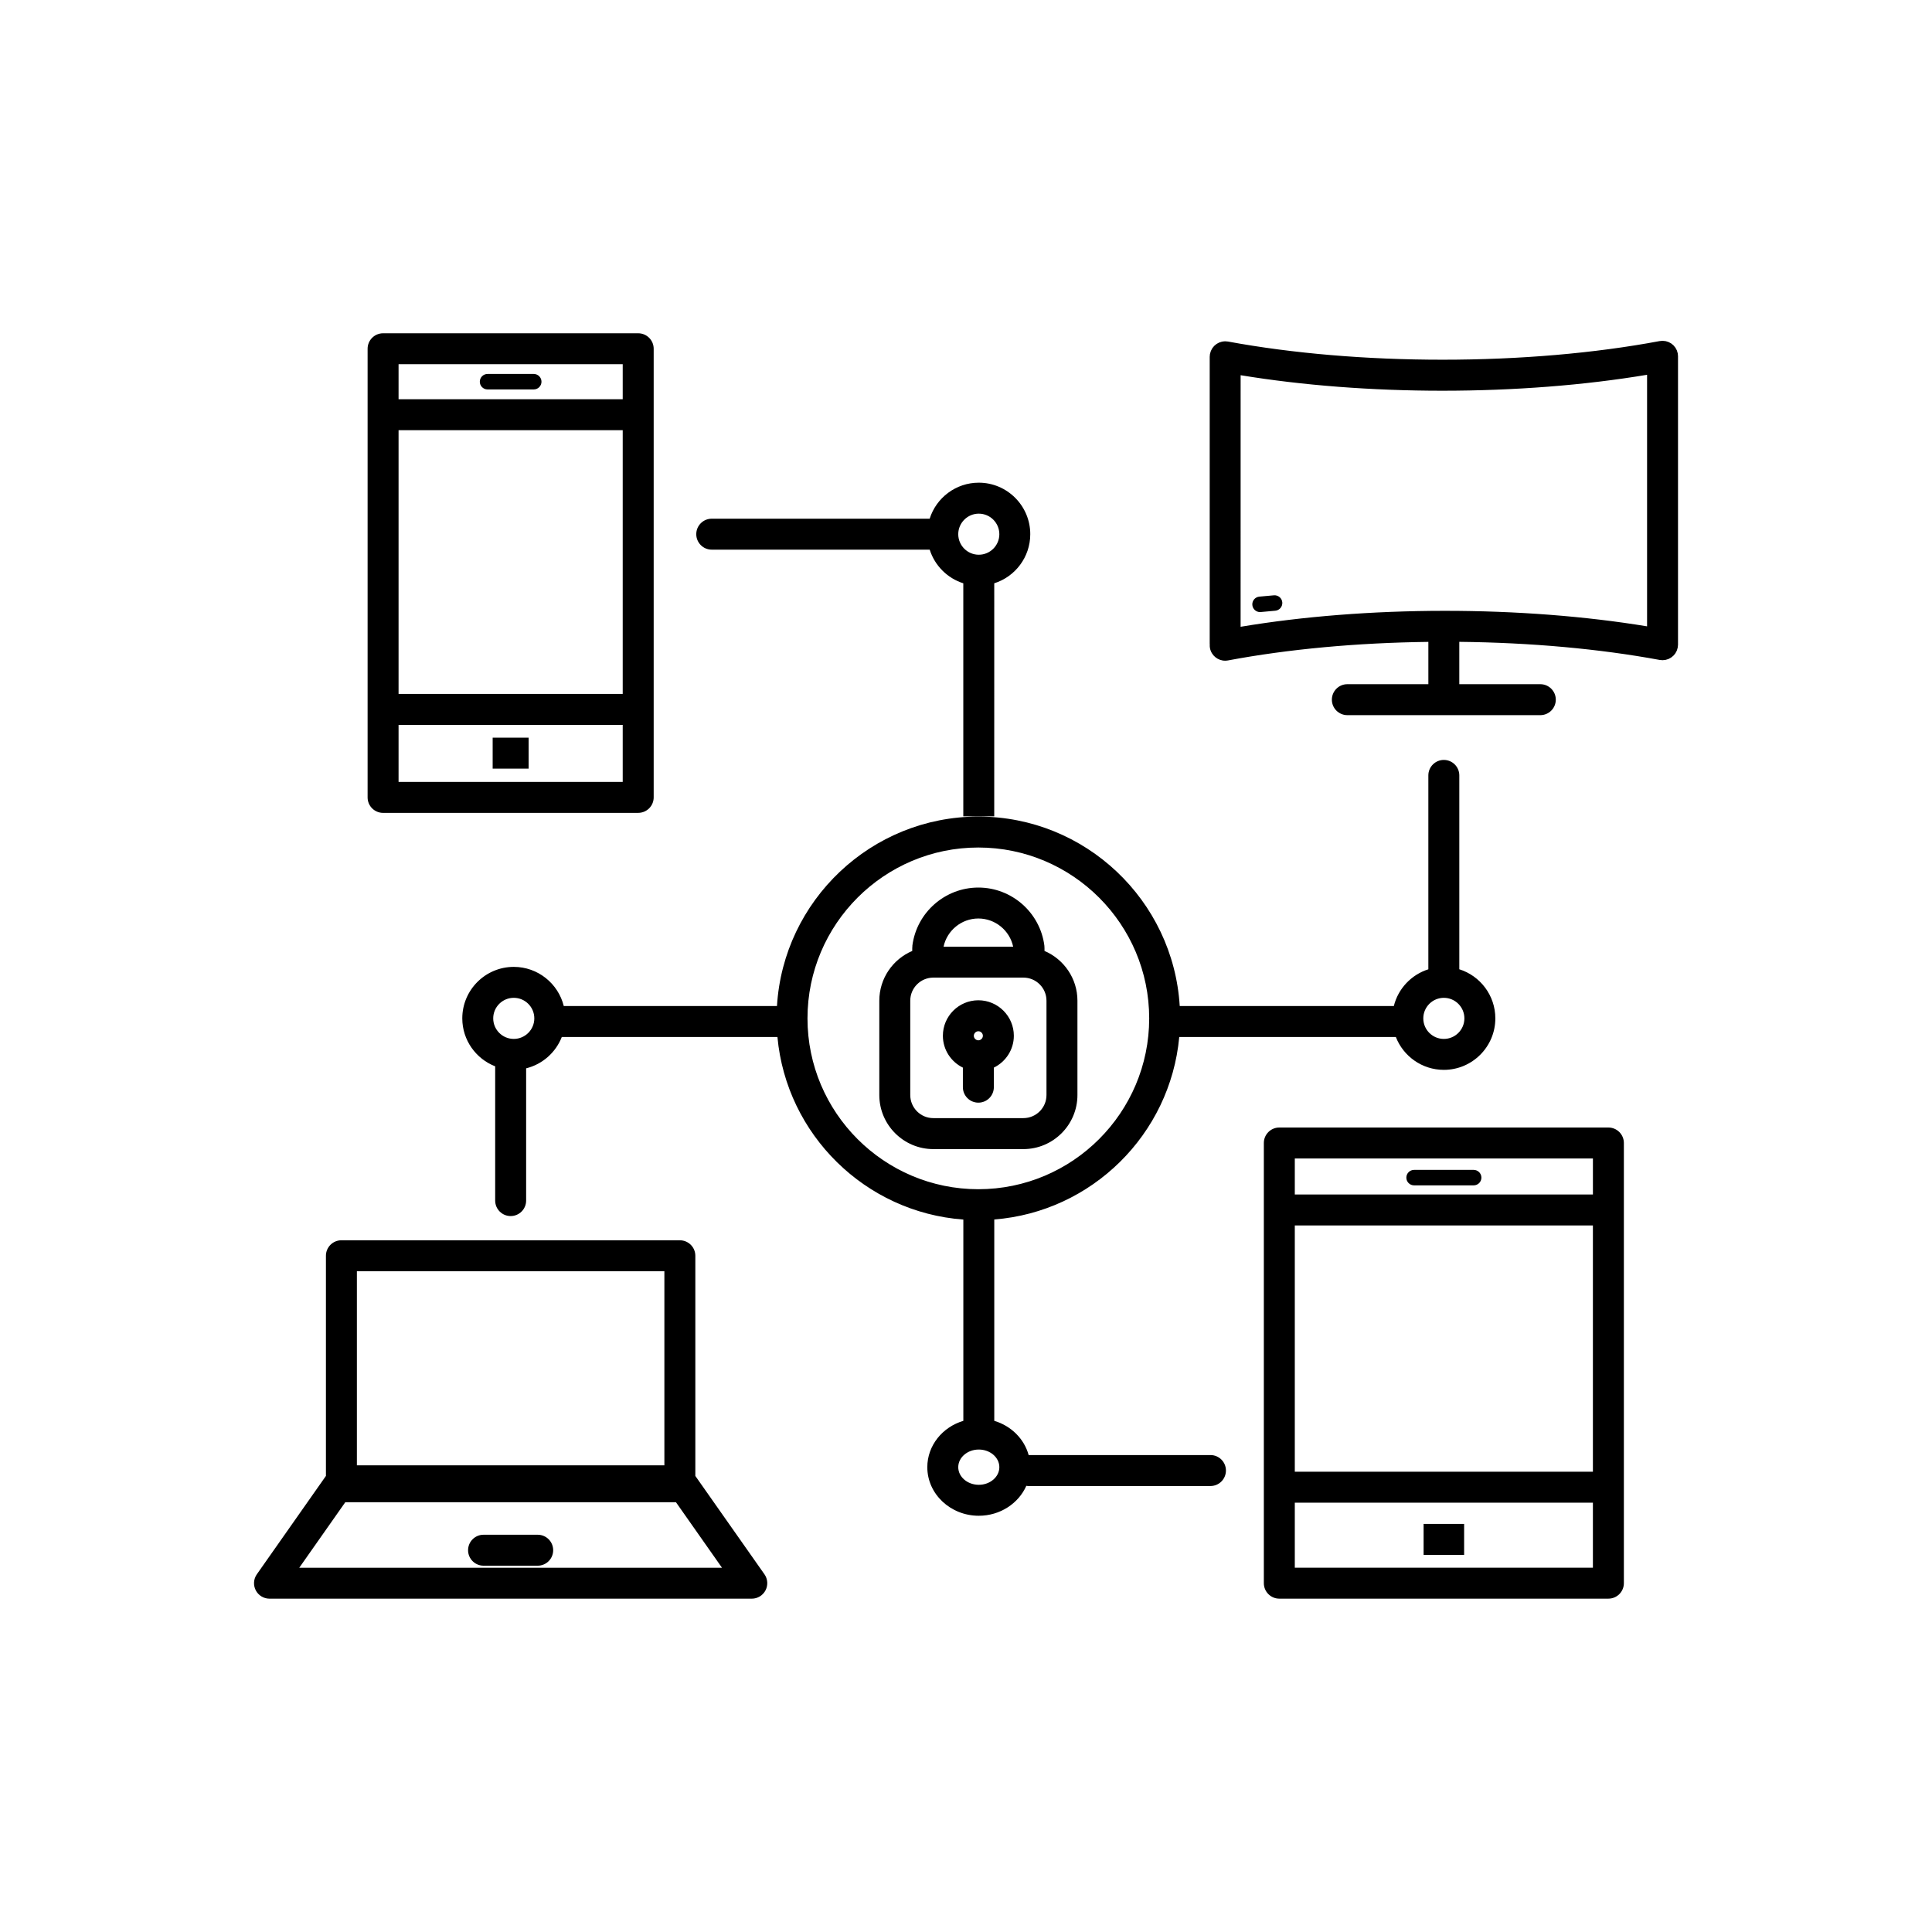 <?xml version="1.0" encoding="UTF-8"?>
<!-- Uploaded to: ICON Repo, www.iconrepo.com, Generator: ICON Repo Mixer Tools -->
<svg fill="#000000" width="800px" height="800px" version="1.1" viewBox="144 144 512 512" xmlns="http://www.w3.org/2000/svg">
 <path d="m328.27 535.14v-58.348c0-2.266-1.836-4.102-4.102-4.102l-89.691-0.004c-2.266 0-4.102 1.836-4.102 4.102v58.348l-18.312 26.07c-0.879 1.254-0.988 2.891-0.281 4.246 0.703 1.355 2.109 2.211 3.641 2.211h127.81c1.531 0 2.934-0.852 3.641-2.211 0.703-1.355 0.598-2.996-0.281-4.246zm-8.203-54.25v51.441h-81.488v-51.441zm-96.758 78.574 12.195-17.359h87.633l12.195 17.359zm67.289-4.641c0 2.266-1.836 4.102-4.102 4.102h-14.348c-2.266 0-4.102-1.836-4.102-4.102s1.836-4.102 4.102-4.102h14.348c2.266 0 4.102 1.832 4.102 4.102zm42.023-265.16h57.762c1.336 4.231 4.68 7.578 8.902 8.914v61.758h8.199l0.004-61.758c5.527-1.742 9.543-6.918 9.543-13.016 0-7.519-6.121-13.645-13.645-13.645-6.098 0-11.27 4.019-13.012 9.543h-57.754c-2.266 0-4.102 1.836-4.102 4.102 0 2.269 1.84 4.102 4.102 4.102zm70.77-9.539c3.004 0 5.445 2.441 5.445 5.445 0 3-2.445 5.438-5.445 5.438-3.004 0-5.438-2.441-5.445-5.438v-0.004-0.004c0.008-2.996 2.449-5.438 5.445-5.438zm61.391 249.48h-48.18c-1.176-4.305-4.648-7.742-9.109-9.07v-53.359c25.891-2.035 46.648-22.574 49.02-48.367h57.398c1.98 5.094 6.934 8.715 12.723 8.715 7.527 0 13.645-6.121 13.645-13.645 0-6.098-4.019-11.27-9.547-13.012v-51.375c0-2.266-1.836-4.102-4.102-4.102s-4.102 1.836-4.102 4.102v51.383c-4.504 1.426-8.004 5.113-9.145 9.73l-56.742 0.004c-1.695-27.973-24.98-50.207-53.367-50.207s-51.672 22.238-53.367 50.207h-56.5c-1.469-5.949-6.852-10.375-13.25-10.375-7.527 0-13.645 6.121-13.645 13.645 0 5.785 3.625 10.723 8.715 12.707v35.582c0 2.266 1.836 4.102 4.102 4.102s4.102-1.836 4.102-4.102v-35.047c4.332-1.07 7.856-4.211 9.453-8.312h57.145c2.379 25.875 23.262 46.465 49.266 48.387v53.344c-5.527 1.645-9.547 6.527-9.547 12.281 0 7.098 6.121 12.871 13.645 12.871 5.664 0 10.535-3.281 12.594-7.926 0.148 0.016 0.297 0.047 0.457 0.047h48.34c2.266 0 4.102-1.836 4.102-4.102 0.008-2.269-1.832-4.106-4.102-4.106zm61.852-121.17c3.004 0 5.445 2.441 5.445 5.445 0 3.004-2.441 5.445-5.445 5.445s-5.445-2.441-5.445-5.445c0-3.004 2.445-5.445 5.445-5.445zm-246.48 10.887c-3.004 0-5.445-2.441-5.445-5.445 0-3.004 2.441-5.445 5.445-5.445 3.004 0 5.445 2.441 5.445 5.445 0 3.004-2.441 5.445-5.445 5.445zm77.84-5.445c0-24.965 20.312-45.277 45.277-45.277s45.277 20.312 45.277 45.277c0 24.965-20.312 45.277-45.277 45.277-24.969 0-45.277-20.312-45.277-45.277zm45.398 123.61c-3.004 0-5.445-2.098-5.445-4.672 0-2.574 2.441-4.672 5.445-4.672 3.004 0 5.445 2.098 5.445 4.672 0 2.574-2.445 4.672-5.445 4.672zm-157.87-178.07h67.609c2.266 0 4.102-1.836 4.102-4.102v-118.89c0-2.266-1.836-4.102-4.102-4.102h-67.609c-2.266 0-4.102 1.836-4.102 4.102v118.9c-0.004 2.262 1.84 4.098 4.102 4.098zm63.504-31.516h-59.402v-69.895h59.402zm-59.402 23.316v-15.109h59.402v15.109zm59.402-110.7v9.285h-59.402v-9.285zm-37.871 4.637c0-1.133 0.922-2.051 2.051-2.051h12.242c1.133 0 2.051 0.922 2.051 2.051 0 1.133-0.922 2.051-2.051 2.051h-12.242c-1.133 0-2.051-0.914-2.051-2.051zm3.406 94.34h9.531v8.199h-9.531zm295.68 103.31h-87.207c-2.266 0-4.102 1.836-4.102 4.102v116.65c0 2.266 1.836 4.102 4.102 4.102h87.207c2.266 0 4.102-1.836 4.102-4.102v-116.65c0-2.266-1.836-4.102-4.102-4.102zm-83.105 25.957h79v65.266h-79zm79.004-17.758v9.551l-79.004 0.004v-9.551zm-79.004 108.45v-17.23h79v17.23zm29.559-103.37c0-1.133 0.922-2.051 2.051-2.051h15.789c1.133 0 2.051 0.922 2.051 2.051 0 1.133-0.922 2.051-2.051 2.051h-15.789c-1.133 0-2.051-0.922-2.051-2.051zm4.574 91.77h10.738v8.199h-10.738zm-91.738-113.66v-24.996c0-5.91-3.606-11-8.73-13.188v-0.906l-0.02 0.004c0-0.176 0.012-0.348-0.016-0.523-1.137-8.766-8.652-15.371-17.488-15.371s-16.352 6.609-17.488 15.371c-0.02 0.18-0.016 0.348-0.016 0.523h-0.02v0.906c-5.125 2.184-8.73 7.269-8.73 13.188v24.996c0 7.894 6.426 14.328 14.328 14.328h23.859c7.891-0.004 14.32-6.43 14.32-14.332zm-26.258-46.781c4.469 0 8.301 3.16 9.223 7.465h-18.445c0.926-4.305 4.758-7.465 9.223-7.465zm-18.047 46.781v-24.996c0-3.379 2.746-6.121 6.121-6.121h23.859c3.379 0 6.121 2.746 6.121 6.121v24.996c0 3.379-2.746 6.121-6.121 6.121h-23.859c-3.379 0.008-6.121-2.742-6.121-6.121zm18.047-25.109c-5.188 0-9.402 4.215-9.402 9.402 0 3.711 2.168 6.918 5.301 8.445v5.184c0 2.266 1.836 4.102 4.102 4.102s4.102-1.836 4.102-4.102v-5.184c3.129-1.527 5.301-4.734 5.301-8.445 0-5.18-4.215-9.402-9.402-9.402zm0 8.207c0.652 0 1.199 0.551 1.199 1.199 0 0.652-0.551 1.203-1.199 1.203-0.648 0-1.203-0.551-1.203-1.203 0.008-0.648 0.559-1.199 1.203-1.199zm185.42-178.79v0-0.07c0-0.129-0.027-0.246-0.035-0.375-0.012-0.129-0.012-0.258-0.031-0.387 0-0.012-0.004-0.02-0.012-0.031-0.035-0.176-0.094-0.34-0.148-0.504-0.031-0.094-0.051-0.191-0.086-0.281-0.055-0.141-0.133-0.262-0.207-0.391-0.055-0.109-0.109-0.223-0.176-0.32-0.066-0.098-0.148-0.18-0.223-0.273-0.094-0.113-0.176-0.238-0.277-0.34-0.086-0.086-0.195-0.16-0.289-0.242-0.102-0.086-0.199-0.18-0.312-0.258-0.109-0.078-0.23-0.129-0.348-0.191-0.113-0.062-0.223-0.133-0.344-0.184-0.098-0.043-0.199-0.062-0.305-0.098-0.152-0.051-0.305-0.109-0.461-0.145-0.082-0.016-0.168-0.016-0.258-0.031-0.184-0.027-0.371-0.055-0.559-0.055-0.012 0-0.02-0.004-0.031-0.004-0.129 0-0.25 0.027-0.375 0.035-0.129 0.012-0.25 0.012-0.379 0.031-0.02 0.004-0.047 0.012-0.066 0.012-17.191 3.223-37.062 4.93-57.477 4.93-20.152 0-39.816-1.664-56.863-4.816-0.133-0.027-0.262-0.02-0.395-0.031-0.117-0.012-0.23-0.035-0.348-0.035-0.012 0-0.02 0.004-0.031 0.004-0.207 0-0.406 0.031-0.605 0.062-0.066 0.012-0.141 0.012-0.207 0.027-0.195 0.043-0.387 0.109-0.57 0.18-0.062 0.027-0.133 0.035-0.195 0.062-0.18 0.078-0.344 0.176-0.516 0.277-0.055 0.035-0.125 0.062-0.18 0.102-0.16 0.109-0.309 0.242-0.453 0.375-0.051 0.047-0.109 0.082-0.152 0.129-0.125 0.125-0.227 0.266-0.336 0.406-0.055 0.07-0.117 0.133-0.168 0.211-0.07 0.113-0.129 0.238-0.191 0.355-0.062 0.117-0.133 0.23-0.184 0.359-0.043 0.098-0.062 0.199-0.094 0.297-0.051 0.16-0.109 0.32-0.145 0.488 0 0.012-0.012 0.02-0.012 0.035-0.02 0.125-0.02 0.242-0.031 0.363-0.012 0.129-0.035 0.25-0.035 0.379v76.051c0 0.055 0.016 0.109 0.016 0.164-0.016 0.32-0.012 0.648 0.051 0.977 0.371 1.969 2.094 3.34 4.023 3.34 0.25 0 0.508-0.027 0.762-0.07 15.953-2.996 34.227-4.684 53.094-4.914v11.211h-21.469c-2.266 0-4.102 1.836-4.102 4.102s1.836 4.102 4.102 4.102h51.137c2.266 0 4.102-1.836 4.102-4.102s-1.836-4.102-4.102-4.102h-21.469v-11.223c18.836 0.195 37.121 1.84 53.105 4.797 0.129 0.027 0.25 0.02 0.379 0.031 0.125 0.012 0.242 0.035 0.363 0.035 0.012 0 0.027-0.004 0.035-0.004 0.18 0 0.348-0.031 0.523-0.051 0.098-0.016 0.195-0.016 0.289-0.035 0.148-0.031 0.289-0.086 0.434-0.133 0.113-0.035 0.23-0.062 0.34-0.109 0.113-0.047 0.211-0.117 0.32-0.176 0.125-0.066 0.258-0.129 0.371-0.207 0.098-0.066 0.184-0.148 0.273-0.227 0.109-0.094 0.227-0.176 0.328-0.273 0.086-0.086 0.152-0.191 0.238-0.281 0.086-0.109 0.184-0.211 0.262-0.328 0.055-0.086 0.102-0.191 0.152-0.281 0.078-0.141 0.164-0.277 0.227-0.426 0.035-0.082 0.051-0.176 0.082-0.262 0.055-0.168 0.117-0.344 0.152-0.523 0-0.012 0.004-0.02 0.012-0.031 0.02-0.117 0.016-0.23 0.031-0.344 0.016-0.133 0.043-0.262 0.043-0.402v-76.363zm-8.203 4.82v66.668c-16.359-2.695-34.73-4.113-53.508-4.113h-0.336-0.016-0.016c-18.922 0.02-37.41 1.477-53.84 4.227l0.004-66.668c16.359 2.695 34.738 4.113 53.508 4.113 19.055-0.004 37.672-1.461 54.203-4.227zm-104.61 61.02c-0.102-1.125 0.73-2.125 1.855-2.227l3.856-0.348c1.133-0.098 2.125 0.73 2.227 1.855 0.102 1.125-0.73 2.125-1.855 2.227l-3.856 0.348c-0.062 0.004-0.125 0.012-0.191 0.012-1.043 0-1.938-0.801-2.035-1.867z"/>
</svg>